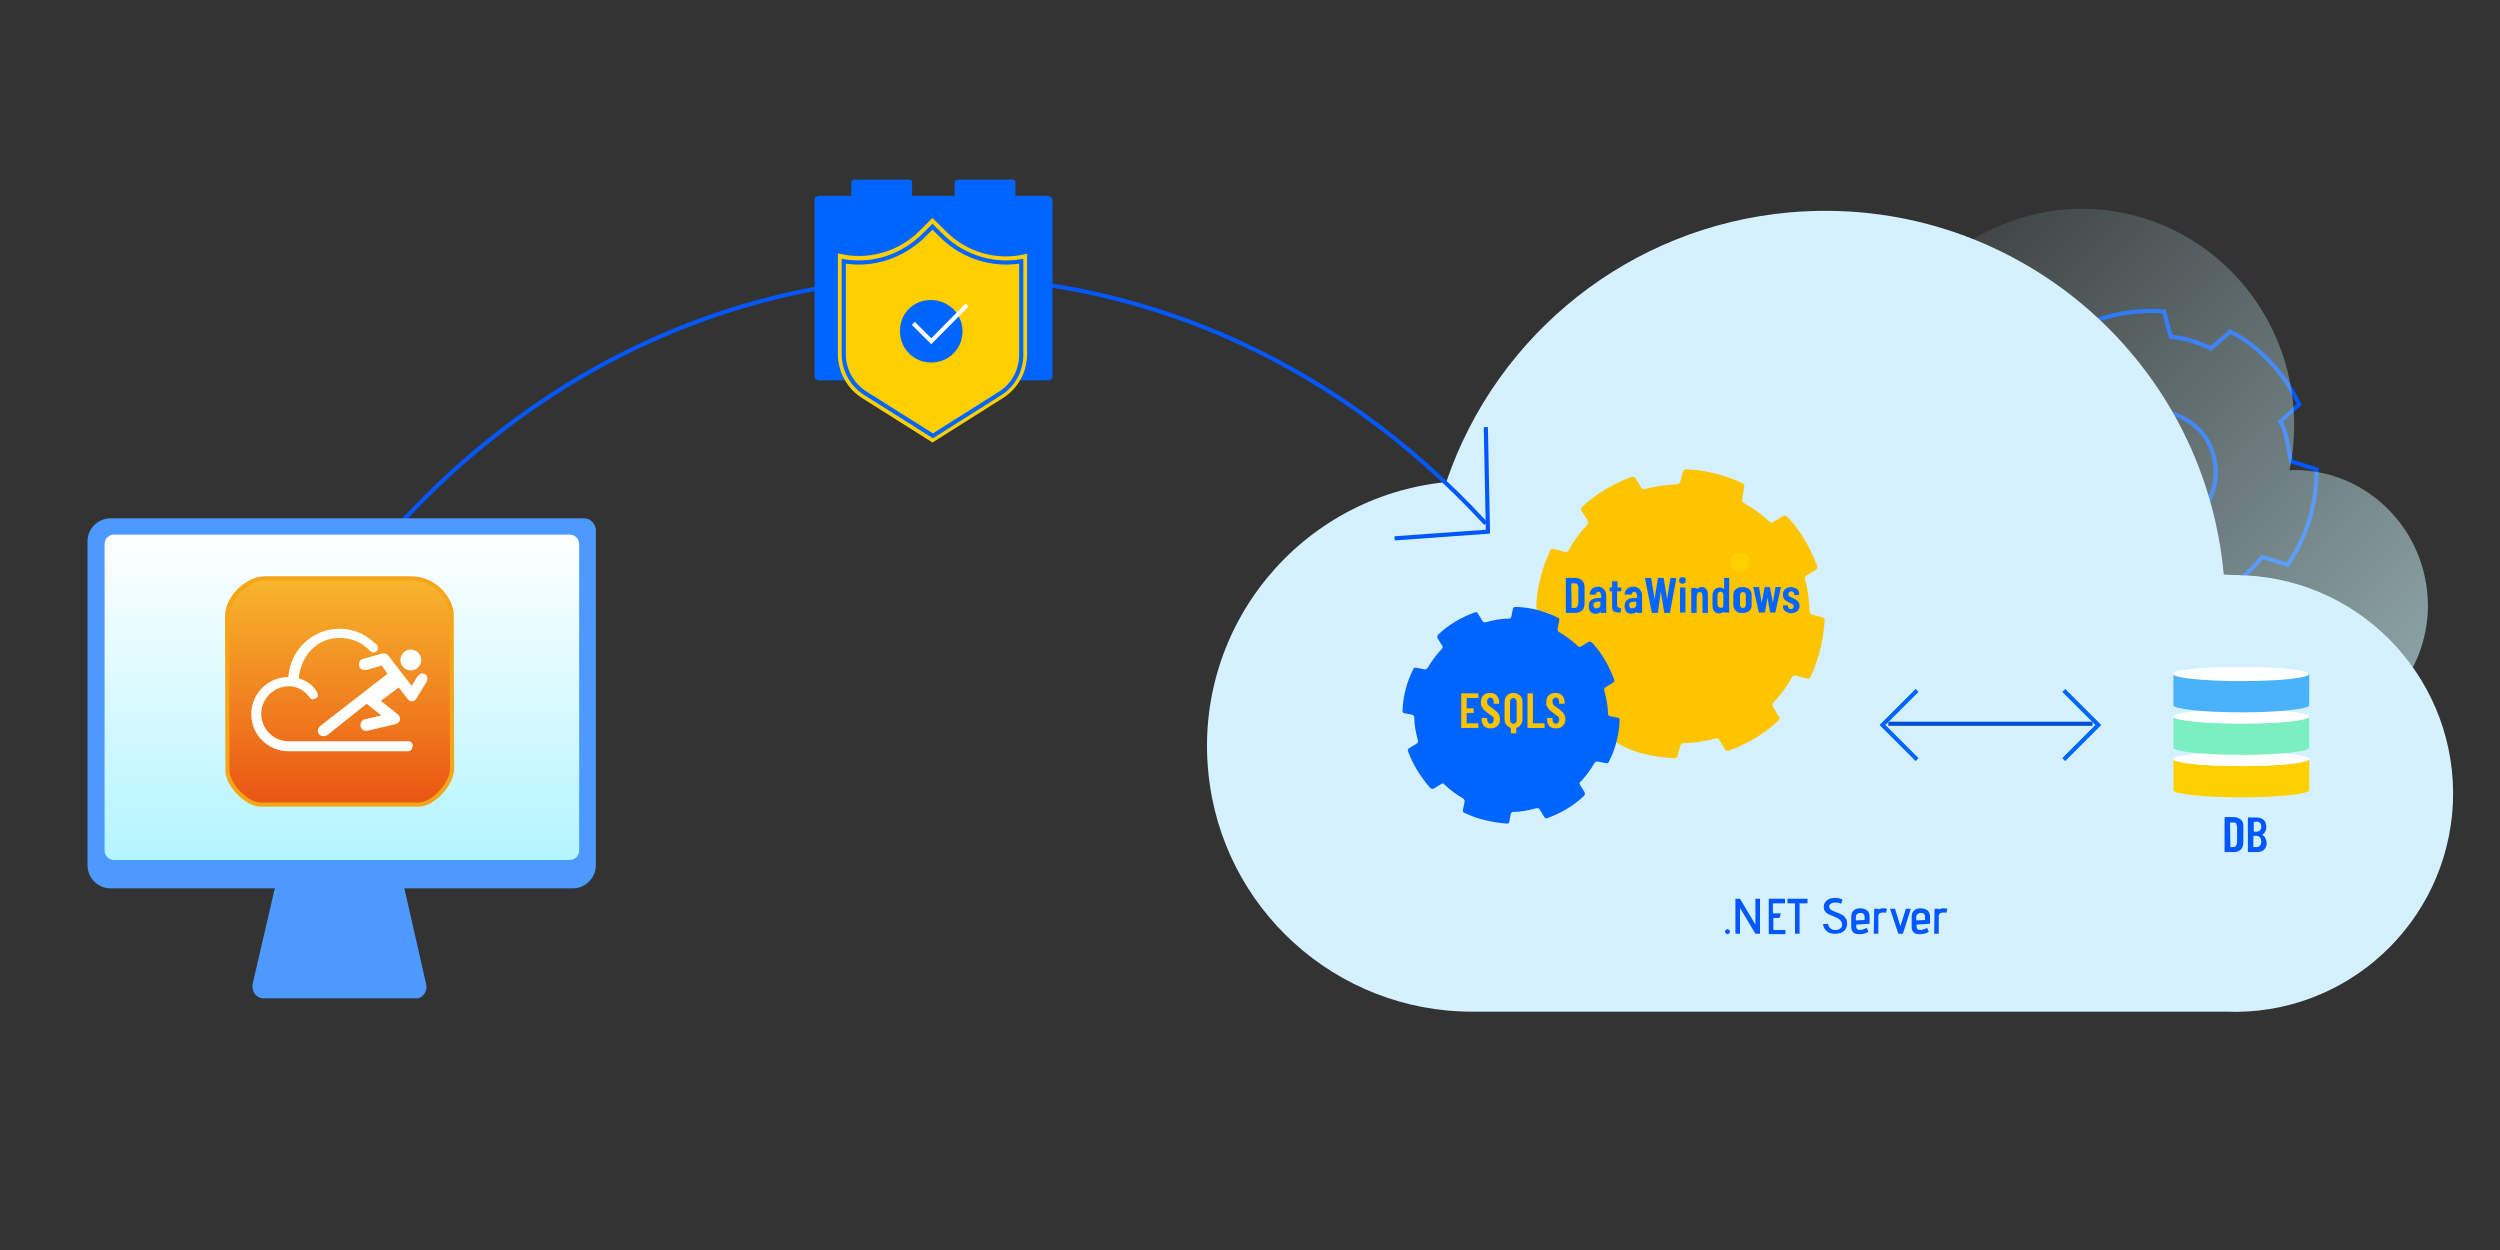 <?xml version="1.0" encoding="utf-8"?>
<!-- Generator: Adobe Illustrator 23.0.0, SVG Export Plug-In . SVG Version: 6.00 Build 0)  -->
<svg version="1.1" id="图层_1" xmlns="http://www.w3.org/2000/svg" xmlns:xlink="http://www.w3.org/1999/xlink" x="0px" y="0px"
	 width="600px" height="300px" viewBox="0 0 600 300" style="enable-background:new 0 0 600 300;" xml:space="preserve">
<rect x="0" y="0" width="600" height="300" fill="#333333" stroke="none"/>
<style type="text/css">
	.st0{fill:none;stroke:#0357FF;stroke-miterlimit:10;stroke-dasharray:4,0;}
	.st1{fill:url(#SVGID_1_);}
	.st2{fill:#D5F1FF;}
	.st3{fill:#FFD000;}
	.st4{fill:none;}
	.st5{fill:#FFFFFF;}
	.st6{fill:#7BEFC2;}
	.st7{fill:#49B2FB;}
	.st8{fill:none;stroke:#0357FF;stroke-miterlimit:10;}
	.st9{fill:#0357FF;}
	.st10{fill:#0065FF;}
	.st11{fill:#FFCF00;}
	.st12{fill:none;stroke:#0065FF;stroke-miterlimit:10;}
	.st13{fill:none;stroke:#FFFFFF;stroke-miterlimit:10;}
	.st14{fill:#4C9AFF;}
	.st15{fill:url(#SVGID_4_);}
	.st16{fill:url(#SVGID_5_);}
	.st17{fill:none;stroke:#F5A517;stroke-miterlimit:10;}
	.st18{fill:#FFC400;}
	.st19{fill:none;stroke:#0051D3;stroke-miterlimit:10;}
</style>
<g id="Path_170851_2_" transform="translate(59.797 293.955)">
	<g id="Group_14204_2_">
		<path id="Path_171090_2_" class="st0" d="M489.1-188.1c-0.3-1.6-0.7-3.2-1.6-4.7l4.5-4.1c-3.5-7.3-9.2-13.7-16.5-17.5l-4.7,4.1
			c-3.2-1.6-6.4-2.6-9.6-2.8l-1.6-6.1c-8-0.7-16.5,1.3-23.5,5.4l1.6,6.1c-2.2,1.6-4.7,3.8-6.7,6.4l-6.1-1.9c-4.8,6.6-7,14.6-7,22.8
			l6.1,1.9c0.3,3.2,0.9,6.7,2.2,9.6l-4.5,4.5c3.5,7.3,9.2,13.7,16.5,17.5l4.5-4.1c3.2,1.6,6.4,2.6,9.6,2.8l1.6,6.1
			c8,0.7,16.5-1.3,23.5-5.4l-1.6-6.1c2.8-1.9,5.4-4.1,7.3-6.7l6.1,1.9c4.7-6.7,7-14.6,7-22.9l-6.1-1.9
			C489.7-184.9,489.4-186.5,489.1-188.1z M460.5-166.2c-8,1.9-16.2-3.2-17.8-11.1c-1.9-8,3.2-16.2,11.1-17.8
			c8-1.6,16.2,3.2,17.8,11.1C473.5-176,468.4-168.1,460.5-166.2z"/>
	</g>
</g>
<g>
	<g id="cloud_2_">
		<g>
			
				<linearGradient id="SVGID_1_" gradientUnits="userSpaceOnUse" x1="542.454" y1="100.135" x2="416.566" y2="226.023" gradientTransform="matrix(1 0 0 -1 0 299)">
				<stop  offset="0" style="stop-color:#C5EDF2;stop-opacity:0.6"/>
				<stop  offset="1" style="stop-color:#C5EDF2;stop-opacity:0"/>
			</linearGradient>
			<path class="st1" d="M550.6,112.8c-0.4,0-0.8,0.1-1.1,0.1c0.7-3.5,1.1-7.2,1.1-10.9c0-28.7-22.8-51.9-51.1-51.9
				c-7.3,0-14.2,1.7-20.6,4.5c-5,2.3-9.6,5.2-13.5,8.9c-5.1-2-10.9-3.2-16.8-3.2c-25,0-45.3,19.7-47.1,44.6
				c-16.2,3.6-28.3,18.4-28.3,35.9c0,19.3,14.3,34.9,32.7,36.6c0,0,0,0.1,0,0.3h3.5h69.7h71.7h2.3c0,0,0-0.1,0.1-0.3
				c16.4-1.3,29.5-15.1,29.5-32.1C582.6,127.2,568.2,112.8,550.6,112.8z"/>
		</g>
	</g>
	<path class="st2" d="M534.1,137.9h-0.4c-4.8-52.8-51.5-91.7-104.4-86.9c-37.8,3.4-70,28.8-82.2,64.7c-35,3.5-60.6,34.6-57.1,69.7
		c3.2,32.6,30.6,57.4,63.3,57.4h180.8c28.9,1.2,53.3-21.2,54.6-50.1c1.2-28.7-20.9-53.1-49.6-54.6c-0.6,0-1.3,0-1.9-0.1
		C536.2,138,535.2,138,534.1,137.9L534.1,137.9z"/>
</g>
<g transform="translate(1103.413 141.065)">
	<path class="st3" d="M-581.8,41v7.6c0,0.9,7.3,1.7,16.3,1.7s16.3-0.8,16.3-1.7v-7.4"/>
	<path class="st4" d="M-581.8,41v7.6c0,0.9,7.3,1.7,16.3,1.7s16.3-0.8,16.3-1.7v-7.4"/>
	<path class="st2" d="M-549.3,41.1c0,1-7.3,1.7-16.3,1.7s-16.3-0.8-16.3-1.7c0-1,7.3-1.7,16.3-1.7S-549.3,40.1-549.3,41.1"/>
	<ellipse class="st5" cx="-565.5" cy="41.1" rx="16.3" ry="1.7"/>
	<path class="st6" d="M-581.8,30.8v7.6c0,0.9,7.3,1.7,16.3,1.7s16.3-0.8,16.3-1.7V31"/>
	<path class="st4" d="M-581.8,30.8v7.6c0,0.9,7.3,1.7,16.3,1.7s16.3-0.8,16.3-1.7V31"/>
	<path class="st2" d="M-549.3,30.9c0,1-7.3,1.7-16.3,1.7s-16.3-0.8-16.3-1.7c0-1,7.3-1.7,16.3-1.7S-549.3,29.9-549.3,30.9"/>
	<ellipse class="st5" cx="-565.5" cy="30.9" rx="16.3" ry="1.7"/>
	<path class="st7" d="M-581.8,20.6v7.6c0,0.9,7.3,1.7,16.3,1.7s16.3-0.8,16.3-1.7v-7.5"/>
	<path class="st4" d="M-581.8,20.6v7.6c0,0.9,7.3,1.7,16.3,1.7s16.3-0.8,16.3-1.7v-7.5"/>
	<path class="st5" d="M-549.3,20.7c0,1-7.3,1.7-16.3,1.7s-16.3-0.8-16.3-1.7c0-1,7.3-1.7,16.3-1.7S-549.3,19.7-549.3,20.7"/>
	<ellipse class="st4" cx="-565.5" cy="20.7" rx="16.3" ry="1.7"/>
</g>
<g>
	<g id="Group" transform="translate(6.393 27.649)">
		<g id="Path">
			<path class="st0" d="M84.7,103.6C156.6,19.5,275.6,17,350.2,98"/>
		</g>
	</g>
	<polyline class="st8" points="356.6,102.5 357.1,127.6 334.7,129.2 	"/>
</g>
<g>
	<path class="st9" d="M414.2,224c-0.1-0.1-0.2-0.2-0.2-0.4c0-0.2,0.1-0.3,0.2-0.4s0.2-0.2,0.4-0.2c0.1,0,0.3,0.1,0.4,0.2
		s0.2,0.2,0.2,0.4c0,0.1-0.1,0.3-0.2,0.4s-0.2,0.2-0.4,0.2C414.4,224.1,414.3,224.1,414.2,224z"/>
	<path class="st9" d="M417.6,217.9v6.2h-1.1v-8.4h1.1l3.7,6.2v-6.2h1.1v8.4h-1.1L417.6,217.9z"/>
	<path class="st9" d="M424.4,215.7h4v1.1h-2.9v2.4h1.9l-0.3,1.1h-1.5v2.9h2.9v1h-4v-8.5H424.4z"/>
	<path class="st9" d="M430.8,216.8H429v-1.1h4.8v1.1h-1.9v7.3h-1.1V216.8z"/>
	<path class="st9" d="M439.3,222.8c0.3,0.3,0.7,0.4,1.2,0.4s0.9-0.1,1.2-0.4c0.3-0.2,0.4-0.5,0.4-0.9s-0.1-0.6-0.3-0.9
		c-0.2-0.2-0.4-0.4-0.7-0.6c-0.3-0.1-0.6-0.3-1.1-0.5s-0.9-0.4-1.2-0.5c-0.3-0.2-0.6-0.4-0.8-0.7s-0.3-0.6-0.3-1.1
		c0-0.4,0.1-0.7,0.3-1c0.2-0.3,0.5-0.6,0.9-0.8c0.4-0.2,0.9-0.3,1.5-0.3c0.4,0,0.7,0,1,0.1c0.3,0.1,0.5,0.1,0.8,0.3l-0.3,1
		c-0.5-0.2-0.9-0.3-1.4-0.3s-0.9,0.1-1.1,0.3c-0.3,0.2-0.4,0.4-0.4,0.7c0,0.2,0.1,0.4,0.2,0.5c0.1,0.2,0.3,0.3,0.5,0.4
		c0.2,0.1,0.5,0.2,0.9,0.4c0.6,0.2,1,0.4,1.4,0.6c0.4,0.2,0.7,0.5,0.9,0.8c0.3,0.3,0.4,0.8,0.4,1.3c0,0.7-0.2,1.3-0.7,1.8
		s-1.2,0.7-2.2,0.7c-0.6,0-1.1-0.1-1.5-0.3c-0.4-0.2-0.7-0.5-1-0.9c-0.2-0.3-0.3-0.7-0.4-1.1l1.2-0.1
		C438.8,222.2,439,222.5,439.3,222.8z"/>
	<path class="st9" d="M447.3,224.1c-0.4,0.1-0.7,0.1-1.1,0.1c-0.6,0-1.1-0.1-1.4-0.4c-0.3-0.3-0.5-0.7-0.5-1.3V220
		c0-0.6,0.2-1.2,0.6-1.5c0.4-0.4,0.9-0.5,1.6-0.5s1.2,0.2,1.6,0.5c0.4,0.3,0.6,0.9,0.6,1.5v1.7l-3.2,0.2v0.5c0,0.3,0.1,0.5,0.2,0.6
		s0.4,0.2,0.7,0.2c0.4,0,1-0.2,1.6-0.5l0.4,0.9C448,223.9,447.7,224,447.3,224.1z M447.2,219.3c-0.2-0.2-0.4-0.2-0.7-0.2
		c-0.3,0-0.6,0.1-0.8,0.3c-0.2,0.2-0.3,0.4-0.3,0.7v0.8l2.1-0.1V220C447.5,219.7,447.4,219.4,447.2,219.3z"/>
	<path class="st9" d="M449.8,218.1h1v0.2c0.3-0.2,0.7-0.3,1.1-0.3c0.3,0,0.6,0,1,0.1l-0.3,1c-0.2-0.1-0.4-0.1-0.7-0.1
		c-0.3,0-0.6,0.1-0.8,0.2c-0.2,0.2-0.3,0.4-0.3,0.7v4.2h-1.1L449.8,218.1L449.8,218.1z"/>
	<path class="st9" d="M453.6,218.1h1.2l1.3,4.2l1.3-4.2h1.2l-1.9,6h-1.1L453.6,218.1z"/>
	<path class="st9" d="M461.8,224.1c-0.4,0.1-0.7,0.1-1.1,0.1c-0.6,0-1.1-0.1-1.4-0.4c-0.3-0.3-0.5-0.7-0.5-1.3V220
		c0-0.6,0.2-1.2,0.6-1.5c0.4-0.4,0.9-0.5,1.6-0.5s1.2,0.2,1.6,0.5c0.4,0.3,0.6,0.9,0.6,1.5v1.7l-3.2,0.2v0.5c0,0.3,0.1,0.5,0.2,0.6
		s0.4,0.2,0.7,0.2c0.4,0,1-0.2,1.6-0.5l0.4,0.9C462.5,223.9,462.2,224,461.8,224.1z M461.7,219.3c-0.2-0.2-0.4-0.2-0.7-0.2
		c-0.3,0-0.6,0.1-0.8,0.3c-0.2,0.2-0.3,0.4-0.3,0.7v0.8l2.1-0.1V220C462,219.7,461.9,219.4,461.7,219.3z"/>
	<path class="st9" d="M464.3,218.1h1v0.2c0.3-0.2,0.7-0.3,1.1-0.3c0.3,0,0.6,0,1,0.1l-0.3,1c-0.2-0.1-0.4-0.1-0.7-0.1
		c-0.3,0-0.6,0.1-0.8,0.2c-0.2,0.2-0.3,0.4-0.3,0.7v4.2h-1.1L464.3,218.1L464.3,218.1z"/>
</g>
<g>
	<g>
		<path class="st10" d="M205.1,43.1h13.1c0.4,0,0.7,0.3,0.7,0.6l0,0v8l0,0h-14.6l0,0v-8C204.4,43.3,204.7,43.1,205.1,43.1z"/>
		<path class="st10" d="M229.9,43.1h13.1c0.4,0,0.7,0.3,0.7,0.6v8l0,0h-14.6l0,0v-8C229.2,43.3,229.5,43.1,229.9,43.1z"/>
		<path class="st10" d="M196.7,47h54.7c0.6,0,1.2,0.4,1.2,0.9v42.5c0,0.5-0.5,0.9-1.2,0.9h-54.7c-0.6,0-1.2-0.4-1.2-0.9V47.9
			C195.5,47.3,196.1,47,196.7,47z"/>
	</g>
	<g>
		<g>
			<g>
				<path id="SVGID_3_" class="st11" d="M226.9,55.4l-3.1-3.1l-3.1,3.1c-5.1,5.1-12.5,7.2-19.6,5.4l0,0V85c0,4.3,2.2,8.3,5.9,10.6
					l16.8,10.6l16.8-10.6c3.7-2.3,5.9-6.3,5.9-10.6V60.9C239.4,62.7,232,60.6,226.9,55.4z"/>
			</g>
		</g>
		<path class="st12" d="M207.7,94.4c-3.2-2-5.2-5.6-5.2-9.4V62.7c1.2,0.2,2.4,0.3,3.6,0.3c5.9,0,11.4-2.4,15.6-6.5l2.1-2.1l2.1,2.1
			c4.1,4.1,9.7,6.5,15.6,6.5c1.2,0,2.4-0.1,3.6-0.3v22.4c0,3.8-1.9,7.4-5.2,9.4l-16,10.1L207.7,94.4z"/>
		<path class="st10" d="M223.4,72L223.4,72c4.2,0,7.6,3.3,7.6,7.5l0,0c0,4.2-3.3,7.5-7.5,7.5l0,0c-4.2,0-7.5-3.3-7.5-7.5l0,0
			C215.9,75.3,219.2,72,223.4,72z"/>
		<polyline class="st13" points="232.1,73.2 223.5,81.9 219.2,77.6 		"/>
	</g>
</g>
<g>
	<path class="st14" d="M140.2,124.4H26.5c-3,0-5.5,2.5-5.5,5.5v77.8c0,3,2.5,5.5,5.5,5.5h111c3,0,5.5-2.5,5.5-5.5V127
		C142.8,125.6,141.7,124.4,140.2,124.4z"/>
	
		<linearGradient id="SVGID_4_" gradientUnits="userSpaceOnUse" x1="82.033" y1="170.649" x2="82.033" y2="92.591" gradientTransform="matrix(1 0 0 -1 0 299)">
		<stop  offset="0" style="stop-color:#FFFFFF"/>
		<stop  offset="1" style="stop-color:#B3F5FF"/>
	</linearGradient>
	<path class="st15" d="M136.7,206.4H27.4c-1.3,0-2.3-1-2.3-2.3v-73.5c0-1.3,1-2.3,2.3-2.3h109.3c1.3,0,2.3,1,2.3,2.3v73.5
		C139,205.4,138,206.4,136.7,206.4z"/>
	<path class="st14" d="M97,213l5.3,23.3c0.3,1.4-0.6,3-2,3.3c-0.2,0-0.5,0-0.6,0H63.3c-1.6,0-2.7-1.3-2.7-2.7c0-0.2,0-0.5,0-0.6
		L66,213"/>
</g>
<g>
	<g>
		<g>
			<g>
				
					<linearGradient id="SVGID_5_" gradientUnits="userSpaceOnUse" x1="202.467" y1="231.775" x2="202.467" y2="177.475" gradientTransform="matrix(1 0 0 1 -120.96 -38.66)">
					<stop  offset="0" style="stop-color:#EA5514"/>
					<stop  offset="1" style="stop-color:#F8B62D"/>
				</linearGradient>
				<path id="SVGID_2_" class="st16" d="M108.5,184.5c0,3.5-4.4,8.6-8.1,8.6H62.6c-3.4,0-7.7-4.5-8-7.8l-0.1-37.4
					c0-4.7,5.1-9.1,9-9.1h35c6.8,0,9.9,6,9.9,8.6L108.5,184.5L108.5,184.5z"/>
			</g>
			<g>
				<path class="st17" d="M108.5,184.5c0,3.5-4.4,8.6-8.1,8.6H62.6c-3.4,0-7.7-4.5-8-7.8l-0.1-37.4c0-4.7,5.1-9.1,9-9.1h35
					c6.8,0,9.9,6,9.9,8.6L108.5,184.5L108.5,184.5z"/>
			</g>
		</g>
	</g>
	<g>
		<g>
			<g>
				<circle class="st5" cx="98.6" cy="158.4" r="2.5"/>
				<path class="st5" d="M100.2,162.3l-1.4,2.3l-5.4-7c-0.7-0.8-0.9-0.9-1.9-0.7l-4.6,1.3c-0.8,0.3-0.9,1.4-0.6,1.9
					c0.3,0.4,0.6,0.9,2,0.6l3.3-1l1.4,2l-16.1,12.5c-0.7,0.6-0.8,1.5-0.3,2c0.4,0.6,1.3,0.6,2,0.2l9.4-7.5l3.5,2.8l-4.2,1
					c-0.6,0.3-0.8,0.9-0.8,1.5c0.1,0.8,0.8,1.3,1.7,1.2l6.7-1.6c0.6-0.1,1.4-0.8,1-1.8c0,0-0.1-0.3-0.5-0.6l-4-3.2l4.3-3.2l2.1,2.7
					c-0.1-0.1,0.4,0.6,0.9,0.6c0.8,0.1,1.2-0.6,1.2-0.6l2.5-4.1c0.5-1.1-0.2-1.7-0.4-1.8C101.5,161.5,100.9,161.5,100.2,162.3z"/>
			</g>
		</g>
		<path class="st5" d="M98.1,177.9H69.3c-3.7,0-6.6-3-6.6-6.6s3-6.6,6.6-6.6c0,0,2.9-0.3,5.1,2.8c0.6,0.8,2.2-0.1,1.9-0.8
			c-1-3-4.6-3.9-4.6-3.9c0.5-5.4,4.3-9.7,9.8-9.7c2.6,0,5,0.9,6.8,2.6c0.2,0.2,0.1,0.2,0.4,0.4c0.3,0.3,0.6,0.5,0.9,0.5
			c0.6,0,1.1-0.5,1.1-1.1c0-0.4-0.2-0.7-0.4-0.9c-0.2-0.2-0.1-0.1-0.4-0.3c-2.2-2.1-5.1-3.4-8.4-3.4c-6.6,0-11.9,5.2-12.3,11.6
			c-4.9,0-8.9,4-8.9,8.9s4,8.9,8.9,8.9h28.7c0.6,0,1.1-0.5,1.1-1.1C99.3,178.5,98.7,178,98.1,177.9L98.1,177.9L98.1,177.9z"/>
	</g>
</g>
<g>
	<path class="st9" d="M533.9,204.4c0,0,0-0.1,0-0.1v-8.1c0,0,0-0.1,0-0.1c0,0,0.1,0,0.1,0h2.1c0.7,0,1.2,0.2,1.7,0.6s0.6,1,0.6,1.7
		v3.8c0,0.7-0.2,1.3-0.6,1.7s-1,0.6-1.7,0.6H534C534,204.5,533.9,204.5,533.9,204.4z M535.3,203.3l0.7,0c0.3,0,0.5-0.1,0.6-0.3
		s0.3-0.5,0.3-0.8v-3.6c0-0.4-0.1-0.6-0.2-0.9s-0.4-0.3-0.7-0.3h-0.7c0,0-0.1,0-0.1,0.1L535.3,203.3
		C535.2,203.3,535.3,203.3,535.3,203.3z"/>
	<path class="st9" d="M543.4,203.9c-0.4,0.4-1,0.6-1.7,0.6h-2.1c0,0-0.1,0-0.1,0c0,0,0-0.1,0-0.1v-8.1c0,0,0-0.1,0-0.1
		c0,0,0.1,0,0.1,0h1.9c0.8,0,1.4,0.2,1.8,0.6c0.4,0.4,0.6,0.9,0.6,1.7c0,0.8-0.3,1.4-0.9,1.8c0,0,0,0,0,0.1c0.3,0.2,0.6,0.5,0.7,0.8
		s0.3,0.7,0.3,1.2C544,202.9,543.8,203.5,543.4,203.9z M540.9,197.3v2.2c0,0,0,0.1,0.1,0.1h0.6c0.3,0,0.6-0.1,0.8-0.3
		c0.2-0.2,0.3-0.5,0.3-0.9c0-0.4-0.1-0.7-0.3-0.9c-0.2-0.2-0.4-0.3-0.8-0.3L540.9,197.3C540.9,197.3,540.9,197.3,540.9,197.3z
		 M542.4,202.9c0.2-0.2,0.3-0.5,0.3-0.9c0-0.4-0.1-0.7-0.3-1c-0.2-0.2-0.4-0.4-0.8-0.4h-0.7c0,0-0.1,0-0.1,0.1v2.5
		c0,0,0,0.1,0.1,0.1h0.7C541.9,203.3,542.2,203.2,542.4,202.9z"/>
</g>
<g transform="translate(1270.311 291.658)">
	<path class="st18" d="M-875.6-110.7c-2.3-0.5-4.5-1.4-6.5-2.6c-0.3-0.1-0.5-0.5-0.4-0.9l0.7-2.6c0.1-0.3,0-0.7-0.3-0.9
		c-2.2-1.2-4.3-2.7-6.2-4.5c-0.3-0.3-0.7-0.3-1-0.1l-2.3,1.4c-0.3,0.3-0.8,0.1-1-0.1c-3.2-3.4-5.6-7.5-7.2-11.9
		c-0.1-0.3,0-0.7,0.3-0.9l2.3-1.4c0.3-0.3,0.4-0.5,0.3-0.9c-0.7-2.6-1-5.1-1.1-7.6c0-0.4-0.3-0.7-0.5-0.8l-2.6-0.7
		c-0.3-0.1-0.5-0.4-0.5-0.8c0.1-4.6,1.4-9.3,3.3-13.5l0,0c0.1-0.3,0.5-0.5,0.9-0.4l2.6,0.7c0.3,0.1,0.7,0,0.9-0.3
		c1.2-2.2,2.7-4.3,4.5-6.2c0.3-0.3,0.3-0.7,0.1-1l-1.4-2.3c-0.3-0.3-0.1-0.8,0.1-1c3.4-3.2,7.5-5.6,11.9-7.2c0.3-0.1,0.7,0,0.9,0.3
		l1.4,2.3c0.3,0.3,0.5,0.4,0.9,0.3c2.6-0.7,5.1-1,7.6-1.1c0.4,0,0.7-0.3,0.8-0.5l0.7-2.6c0-0.3,0.4-0.5,0.8-0.5
		c4.6,0.1,9.3,1.4,13.5,3.3c0.3,0.1,0.5,0.5,0.4,0.9l-0.5,2.9c-0.1,0.3,0,0.7,0.3,0.9c2.2,1.2,4.3,2.7,6.2,4.5
		c0.3,0.3,0.7,0.3,1,0.1l2.3-1.4c0.3-0.3,0.8-0.1,1,0.1c3.2,3.4,5.6,7.5,7.2,11.9c0.1,0.3,0,0.7-0.3,0.9l-2.3,1.4
		c-0.3,0.3-0.4,0.5-0.3,0.9c0.7,2.6,1,5.1,1.1,7.6c0,0.4,0.3,0.7,0.5,0.8l2.6,0.7c0.3,0.1,0.5,0.4,0.5,0.8
		c-0.3,4.6-1.4,9.3-3.4,13.5c-0.1,0.3-0.5,0.5-0.9,0.4l-2.6-0.7c-0.3-0.1-0.7,0-0.9,0.3c-1.2,2.2-2.7,4.3-4.5,6.2
		c-0.3,0.3-0.3,0.7-0.1,1l1.4,2.3c0.3,0.3,0.1,0.8-0.1,1c-3.4,3.2-7.5,5.6-11.9,7.2c-0.3,0.1-0.7,0-0.9-0.3l-1.4-2.3
		c-0.3-0.3-0.5-0.4-0.9-0.3c-2.6,0.7-5.1,1-7.6,1.1c-0.4,0-0.7,0.3-0.8,0.5l-0.7,2.6c-0.1,0.3-0.4,0.5-0.8,0.5
		C-871-109.8-873.3-110.1-875.6-110.7L-875.6-110.7z"/>
	<path class="st10" d="M-913.8-94.8c-1.8-0.4-3.4-1-5.1-1.8c-0.3-0.1-0.4-0.4-0.3-0.7l0.4-2c0-0.3-0.1-0.5-0.3-0.7
		c-1.6-0.9-3.2-2.1-4.6-3.4c-0.1-0.3-0.4-0.3-0.7-0.1l-1.8,1.1c-0.3,0.1-0.5,0.1-0.8-0.1c-2.3-2.6-4.2-5.6-5.4-8.9
		c-0.1-0.3,0-0.5,0.3-0.7l1.8-1.1c0.3-0.1,0.3-0.4,0.3-0.7c-0.5-1.9-0.9-3.7-0.9-5.7c0-0.3-0.3-0.4-0.4-0.5l-2-0.4
		c-0.3,0-0.4-0.3-0.4-0.5c0.1-3.5,1-7,2.6-10.1l0,0c0.1-0.3,0.4-0.4,0.7-0.3l2,0.4c0.3,0,0.5-0.1,0.7-0.3c0.9-1.6,2.1-3.2,3.4-4.6
		c0.3-0.3,0.3-0.5,0.1-0.8l-1.1-1.8c-0.1-0.3-0.1-0.5,0.1-0.8c2.6-2.5,5.6-4.2,8.9-5.4c0.3-0.1,0.5,0,0.7,0.3l1.1,1.8
		c0.1,0.3,0.4,0.3,0.7,0.3c1.9-0.5,3.7-0.9,5.7-0.9c0.3,0,0.4-0.3,0.5-0.4l0.4-2c0.1-0.3,0.3-0.4,0.7-0.4c3.5,0.1,7,1,10.1,2.6
		c0.3,0.1,0.4,0.4,0.3,0.7l-0.4,2c0,0.3,0.1,0.5,0.3,0.7c1.6,0.9,3.2,2.1,4.6,3.4c0.1,0.3,0.4,0.3,0.7,0.1l1.8-1.1
		c0.3-0.1,0.5-0.1,0.8,0.1c2.5,2.6,4.2,5.7,5.4,9c0.1,0.3,0,0.5-0.3,0.7l-1.8,1.1c-0.3,0.1-0.3,0.4-0.3,0.7c0.5,1.9,0.9,3.7,0.9,5.7
		c0,0.3,0.3,0.4,0.4,0.5l2,0.4c0.3,0,0.4,0.3,0.4,0.5c-0.1,3.5-1,7-2.6,10.1c-0.1,0.3-0.4,0.4-0.7,0.3l-2-0.4
		c-0.3,0-0.5,0.1-0.7,0.3c-0.9,1.6-2.1,3.2-3.4,4.6c-0.3,0.1-0.3,0.4-0.1,0.7l1.1,1.8c0.1,0.3,0.1,0.5-0.1,0.8
		c-2.6,2.5-5.6,4.2-8.9,5.4c-0.3,0.1-0.5,0-0.7-0.3l-1.1-1.8c-0.1-0.3-0.4-0.3-0.7-0.3c-1.9,0.5-3.7,0.9-5.7,0.9
		c-0.3,0-0.4,0.3-0.5,0.4l-0.4,2c0,0.3-0.3,0.4-0.5,0.4C-910.3-94.1-912.1-94.4-913.8-94.8L-913.8-94.8z"/>
	<circle class="st11" cx="-852.7" cy="-156.8" r="2.3"/>
</g>
<g>
	<path class="st18" d="M354.8,167.5c0,0-0.1,0-0.1,0h-2.6c0,0-0.1,0-0.1,0.1v2.3c0,0,0,0.1,0.1,0.1h1.5c0,0,0.1,0,0.1,0
		c0,0,0,0.1,0,0.1v0.9c0,0,0,0.1,0,0.1c0,0-0.1,0-0.1,0h-1.5c0,0-0.1,0-0.1,0.1v2.3c0,0,0,0.1,0.1,0.1h2.6c0,0,0.1,0,0.1,0
		c0,0,0,0.1,0,0.1v0.9c0,0,0,0.1,0,0.1c0,0-0.1,0-0.1,0h-3.9c0,0-0.1,0-0.1,0c0,0,0-0.1,0-0.1v-8.1c0,0,0-0.1,0-0.1c0,0,0.1,0,0.1,0
		h3.9c0,0,0.1,0,0.1,0c0,0,0,0.1,0,0.1v0.9C354.8,167.5,354.8,167.5,354.8,167.5z"/>
	<path class="st18" d="M356.2,174.3c-0.4-0.4-0.6-0.9-0.6-1.6v-0.3c0,0,0-0.1,0-0.1c0,0,0.1,0,0.1,0h1.1c0,0,0.1,0,0.1,0
		c0,0,0,0.1,0,0.1v0.2c0,0.3,0.1,0.6,0.2,0.8c0.2,0.2,0.4,0.3,0.6,0.3s0.5-0.1,0.6-0.3s0.2-0.4,0.2-0.7c0-0.2,0-0.4-0.1-0.5
		c-0.1-0.2-0.2-0.3-0.4-0.4c-0.2-0.1-0.4-0.3-0.8-0.6c-0.4-0.3-0.7-0.5-1-0.8s-0.4-0.5-0.6-0.8c-0.2-0.3-0.2-0.7-0.2-1.1
		c0-0.7,0.2-1.2,0.6-1.6c0.4-0.4,0.9-0.6,1.6-0.6c0.7,0,1.2,0.2,1.6,0.6c0.4,0.4,0.6,1,0.6,1.6v0.3c0,0,0,0.1,0,0.1c0,0-0.1,0-0.1,0
		h-1.1c0,0-0.1,0-0.1,0c0,0,0-0.1,0-0.1v-0.3c0-0.3-0.1-0.6-0.2-0.8c-0.2-0.2-0.4-0.3-0.6-0.3c-0.2,0-0.4,0.1-0.6,0.3
		c-0.2,0.2-0.2,0.4-0.2,0.7c0,0.3,0.1,0.5,0.2,0.7s0.5,0.5,1,0.8c0.5,0.4,0.9,0.7,1.1,0.9c0.2,0.2,0.4,0.5,0.6,0.8
		c0.1,0.3,0.2,0.6,0.2,1c0,0.7-0.2,1.2-0.6,1.6c-0.4,0.4-0.9,0.6-1.6,0.6S356.7,174.7,356.2,174.3z"/>
	<path class="st18" d="M364.8,166.9c0.4,0.4,0.6,1,0.6,1.7v3.9c0,0.6-0.1,1-0.4,1.4c-0.3,0.4-0.6,0.7-1.1,0.8c0,0,0,0,0,0.1v1.1
		c0,0,0,0.1,0,0.1c0,0-0.1,0-0.1,0h-1.1c0,0-0.1,0-0.1,0c0,0,0-0.1,0-0.1v-1.1c0,0,0-0.1,0-0.1c-0.5-0.2-0.8-0.4-1.1-0.8
		c-0.3-0.4-0.4-0.9-0.4-1.4v-3.9c0-0.7,0.2-1.3,0.6-1.7c0.4-0.4,0.9-0.6,1.6-0.6C363.8,166.3,364.4,166.5,364.8,166.9z M364,168.5
		c0-0.3-0.1-0.5-0.2-0.7c-0.2-0.2-0.4-0.3-0.6-0.3s-0.4,0.1-0.6,0.3c-0.2,0.2-0.2,0.4-0.2,0.7v4.2c0,0.3,0.1,0.5,0.2,0.7
		c0.2,0.2,0.4,0.3,0.6,0.3s0.5-0.1,0.6-0.3c0.2-0.2,0.2-0.4,0.2-0.7V168.5z"/>
	<path class="st18" d="M366.6,174.7c0,0,0-0.1,0-0.1v-8.1c0,0,0-0.1,0-0.1c0,0,0.1,0,0.1,0h1.1c0,0,0.1,0,0.1,0c0,0,0,0.1,0,0.1v7
		c0,0,0,0.1,0.1,0.1h2.6c0,0,0.1,0,0.1,0c0,0,0,0.1,0,0.1v0.9c0,0,0,0.1,0,0.1c0,0-0.1,0-0.1,0h-3.9
		C366.6,174.8,366.6,174.8,366.6,174.7z"/>
	<path class="st18" d="M371.9,174.3c-0.4-0.4-0.6-0.9-0.6-1.6v-0.3c0,0,0-0.1,0-0.1c0,0,0.1,0,0.1,0h1.1c0,0,0.1,0,0.1,0
		c0,0,0,0.1,0,0.1v0.2c0,0.3,0.1,0.6,0.2,0.8c0.2,0.2,0.4,0.3,0.6,0.3s0.5-0.1,0.6-0.3s0.2-0.4,0.2-0.7c0-0.2,0-0.4-0.1-0.5
		c-0.1-0.2-0.2-0.3-0.4-0.4c-0.2-0.1-0.4-0.3-0.8-0.6c-0.4-0.3-0.7-0.5-1-0.8s-0.4-0.5-0.6-0.8c-0.2-0.3-0.2-0.7-0.2-1.1
		c0-0.7,0.2-1.2,0.6-1.6c0.4-0.4,0.9-0.6,1.6-0.6c0.7,0,1.2,0.2,1.6,0.6c0.4,0.4,0.6,1,0.6,1.6v0.3c0,0,0,0.1,0,0.1c0,0-0.1,0-0.1,0
		h-1.1c0,0-0.1,0-0.1,0c0,0,0-0.1,0-0.1v-0.3c0-0.3-0.1-0.6-0.2-0.8c-0.2-0.2-0.4-0.3-0.6-0.3c-0.2,0-0.4,0.1-0.6,0.3
		c-0.2,0.2-0.2,0.4-0.2,0.7c0,0.3,0.1,0.5,0.2,0.7s0.5,0.5,1,0.8c0.5,0.4,0.9,0.7,1.1,0.9c0.2,0.2,0.4,0.5,0.6,0.8
		c0.1,0.3,0.2,0.6,0.2,1c0,0.7-0.2,1.2-0.6,1.6c-0.4,0.4-0.9,0.6-1.6,0.6S372.3,174.7,371.9,174.3z"/>
</g>
<g>
	<path class="st10" d="M375.8,147c0,0,0-0.1,0-0.1v-8.1c0,0,0-0.1,0-0.1c0,0,0.1,0,0.1,0h2.1c0.7,0,1.2,0.2,1.7,0.6
		c0.4,0.4,0.6,1,0.6,1.7v3.8c0,0.7-0.2,1.3-0.6,1.7s-1,0.6-1.7,0.6h-2.1C375.8,147.1,375.8,147.1,375.8,147z M377.2,145.9l0.7,0
		c0.3,0,0.5-0.1,0.6-0.3s0.3-0.5,0.3-0.8v-3.6c0-0.4-0.1-0.6-0.2-0.9s-0.4-0.3-0.7-0.3h-0.7c0,0-0.1,0-0.1,0.1L377.2,145.9
		C377.1,145.9,377.1,145.9,377.2,145.9z"/>
	<path class="st10" d="M384.9,141.4c0.4,0.4,0.6,0.9,0.6,1.5v4.1c0,0,0,0.1,0,0.1c0,0-0.1,0-0.1,0h-1.1c0,0-0.1,0-0.1,0s0-0.1,0-0.1
		v-0.2c0,0,0,0,0,0c0,0,0,0,0,0c-0.3,0.3-0.7,0.5-1.2,0.5c-0.5,0-0.9-0.1-1.2-0.4s-0.5-0.7-0.5-1.4c0-0.7,0.2-1.2,0.6-1.5
		c0.4-0.3,1-0.5,1.7-0.5h0.6c0,0,0.1,0,0.1-0.1V143c0-0.3-0.1-0.5-0.2-0.7c-0.1-0.2-0.3-0.3-0.5-0.3c-0.2,0-0.3,0.1-0.4,0.2
		c-0.1,0.1-0.2,0.3-0.2,0.4c0,0.1-0.1,0.1-0.2,0.1h-1.2c-0.1,0-0.1,0-0.1-0.1c0-0.5,0.3-1,0.6-1.3c0.4-0.3,0.9-0.5,1.5-0.5
		C384,140.8,384.5,141,384.9,141.4z M383.8,145.8c0.2-0.2,0.3-0.4,0.3-0.6v-0.7c0,0,0-0.1-0.1-0.1h-0.6c-0.3,0-0.5,0.1-0.7,0.2
		c-0.2,0.1-0.3,0.4-0.3,0.6c0,0.2,0.1,0.4,0.2,0.6s0.3,0.2,0.5,0.2C383.4,146,383.7,145.9,383.8,145.8z"/>
	<path class="st10" d="M389,141.9c0,0-0.1,0-0.1,0h-0.7c0,0-0.1,0-0.1,0.1v3.1c0,0.3,0.1,0.5,0.2,0.6c0.1,0.1,0.3,0.2,0.5,0.2h0.1
		c0,0,0.1,0,0.1,0c0,0,0,0.1,0,0.1v0.9c0,0,0,0.1,0,0.1c0,0-0.1,0-0.1,0h-0.4c-0.5,0-1-0.1-1.2-0.3c-0.3-0.2-0.4-0.6-0.4-1.1V142
		c0,0,0-0.1-0.1-0.1h-0.4c0,0-0.1,0-0.1,0c0,0,0-0.1,0-0.1v-0.7c0,0,0-0.1,0-0.1s0.1,0,0.1,0h0.4c0,0,0.1,0,0.1-0.1v-1.3
		c0,0,0-0.1,0-0.1c0,0,0.1,0,0.1,0h1.1c0,0,0.1,0,0.1,0c0,0,0,0.1,0,0.1v1.3c0,0,0,0.1,0.1,0.1h0.7c0,0,0.1,0,0.1,0c0,0,0,0.1,0,0.1
		v0.7C389.1,141.8,389.1,141.9,389,141.9z"/>
	<path class="st10" d="M393.5,141.4c0.4,0.4,0.6,0.9,0.6,1.5v4.1c0,0,0,0.1,0,0.1c0,0-0.1,0-0.1,0h-1.1c0,0-0.1,0-0.1,0s0-0.1,0-0.1
		v-0.2c0,0,0,0,0,0c0,0,0,0,0,0c-0.3,0.3-0.7,0.5-1.2,0.5c-0.5,0-0.9-0.1-1.2-0.4s-0.5-0.7-0.5-1.4c0-0.7,0.2-1.2,0.6-1.5
		c0.4-0.3,1-0.5,1.7-0.5h0.6c0,0,0.1,0,0.1-0.1V143c0-0.3-0.1-0.5-0.2-0.7c-0.1-0.2-0.3-0.3-0.5-0.3c-0.2,0-0.3,0.1-0.4,0.2
		c-0.1,0.1-0.2,0.3-0.2,0.4c0,0.1-0.1,0.1-0.2,0.1H390c-0.1,0-0.1,0-0.1-0.1c0-0.5,0.3-1,0.6-1.3c0.4-0.3,0.9-0.5,1.5-0.5
		C392.6,140.8,393.1,141,393.5,141.4z M392.4,145.8c0.2-0.2,0.3-0.4,0.3-0.6v-0.7c0,0,0-0.1-0.1-0.1H392c-0.3,0-0.5,0.1-0.7,0.2
		c-0.2,0.1-0.3,0.4-0.3,0.6c0,0.2,0.1,0.4,0.2,0.6s0.3,0.2,0.5,0.2C392,146,392.2,145.9,392.4,145.8z"/>
	<path class="st10" d="M396.4,146.9l-1.6-8.1l0,0c0-0.1,0-0.1,0.1-0.1h1.2c0.1,0,0.1,0,0.2,0.1l0.8,5c0,0,0,0,0,0c0,0,0,0,0,0l0.8-5
		c0-0.1,0.1-0.1,0.2-0.1h1c0.1,0,0.1,0,0.2,0.1l0.8,5c0,0,0,0,0,0c0,0,0,0,0,0l0.8-5c0-0.1,0.1-0.1,0.2-0.1h1.1
		c0.1,0,0.1,0.1,0.1,0.2l-1.5,8.1c0,0.1-0.1,0.1-0.2,0.1h-1c-0.1,0-0.1,0-0.2-0.1l-0.8-5.1c0,0,0,0,0,0c0,0,0,0,0,0l-0.7,5.1
		c0,0.1-0.1,0.1-0.2,0.1h-1C396.5,147.1,396.4,147,396.4,146.9z"/>
	<path class="st10" d="M403.2,139.9c-0.2-0.2-0.2-0.4-0.2-0.6s0.1-0.5,0.2-0.6s0.4-0.2,0.6-0.2s0.5,0.1,0.6,0.2
		c0.2,0.2,0.2,0.4,0.2,0.6s-0.1,0.5-0.2,0.6s-0.4,0.2-0.6,0.2C403.6,140.1,403.4,140,403.2,139.9z M403.2,147c0,0,0-0.1,0-0.1v-5.8
		c0,0,0-0.1,0-0.1c0,0,0.1,0,0.1,0h1.1c0,0,0.1,0,0.1,0c0,0,0,0.1,0,0.1v5.8c0,0,0,0.1,0,0.1c0,0-0.1,0-0.1,0h-1.1
		C403.2,147.1,403.2,147.1,403.2,147z"/>
	<path class="st10" d="M409.5,141.4c0.3,0.3,0.4,0.8,0.4,1.5v4.1c0,0,0,0.1,0,0.1c0,0-0.1,0-0.1,0h-1.1c0,0-0.1,0-0.1,0s0-0.1,0-0.1
		v-4c0-0.3-0.1-0.5-0.2-0.7c-0.1-0.2-0.3-0.2-0.5-0.2c-0.2,0-0.4,0.1-0.5,0.3s-0.2,0.4-0.2,0.7v3.9c0,0,0,0.1,0,0.1c0,0-0.1,0-0.1,0
		h-1.1c0,0-0.1,0-0.1,0s0-0.1,0-0.1v-5.8c0,0,0-0.1,0-0.1s0.1,0,0.1,0h1.1c0,0,0.1,0,0.1,0c0,0,0,0.1,0,0.1v0.2c0,0,0,0,0,0
		c0,0,0,0,0.1,0c0.3-0.3,0.7-0.5,1.1-0.5C408.8,140.8,409.2,141,409.5,141.4z"/>
	<path class="st10" d="M413.7,138.7c0,0,0.1,0,0.1,0h1.1c0,0,0.1,0,0.1,0c0,0,0,0.1,0,0.1v8.1c0,0,0,0.1,0,0.1c0,0-0.1,0-0.1,0h-1.1
		c0,0-0.1,0-0.1,0s0-0.1,0-0.1v-0.1c0,0,0,0,0,0c0,0,0,0,0,0c-0.3,0.3-0.6,0.4-1.1,0.4c-0.5,0-1-0.2-1.2-0.5
		c-0.3-0.4-0.4-0.8-0.4-1.4v-2.4c0-0.6,0.2-1.1,0.5-1.4s0.7-0.5,1.2-0.5c0.2,0,0.4,0,0.6,0.1s0.4,0.2,0.5,0.3c0,0,0,0,0,0
		c0,0,0,0,0,0v-2.4C413.7,138.8,413.7,138.7,413.7,138.7z M413.4,145.8c0.1-0.1,0.2-0.3,0.2-0.5v-2.6c0-0.2-0.1-0.4-0.2-0.5
		s-0.3-0.2-0.5-0.2c-0.2,0-0.4,0.1-0.5,0.2s-0.2,0.4-0.2,0.6v2.2c0,0.3,0.1,0.5,0.2,0.6s0.3,0.2,0.5,0.2
		C413.1,146,413.3,145.9,413.4,145.8z"/>
	<path class="st10" d="M416.6,146.6c-0.4-0.4-0.6-0.8-0.6-1.4v-2.4c0-0.6,0.2-1.1,0.6-1.4c0.4-0.4,0.9-0.5,1.6-0.5
		c0.7,0,1.2,0.2,1.6,0.5c0.4,0.4,0.6,0.8,0.6,1.4v2.4c0,0.6-0.2,1.1-0.6,1.4c-0.4,0.4-0.9,0.5-1.6,0.5
		C417.5,147.2,417,147,416.6,146.6z M418.8,145.7c0.1-0.2,0.2-0.4,0.2-0.6v-2.2c0-0.2-0.1-0.5-0.2-0.6c-0.1-0.2-0.3-0.2-0.5-0.2
		s-0.4,0.1-0.5,0.2s-0.2,0.4-0.2,0.6v2.2c0,0.3,0.1,0.5,0.2,0.6c0.1,0.2,0.3,0.2,0.5,0.2S418.6,145.9,418.8,145.7z"/>
	<path class="st10" d="M422.1,146.9l-1.3-5.9v0c0-0.1,0-0.1,0.1-0.1h1.1c0.1,0,0.1,0,0.2,0.1l0.6,3.7c0,0,0,0,0,0c0,0,0,0,0,0
		l0.7-3.7c0-0.1,0.1-0.1,0.2-0.1h0.9c0.1,0,0.1,0,0.2,0.1l0.7,3.7c0,0,0,0,0,0c0,0,0,0,0,0l0.6-3.7c0-0.1,0.1-0.1,0.2-0.1l1,0
		c0.1,0,0.1,0.1,0.1,0.2l-1.3,5.8c0,0.1-0.1,0.1-0.2,0.1H425c-0.1,0-0.1,0-0.2-0.1l-0.6-3.5c0,0,0,0,0,0c0,0,0,0,0,0l-0.6,3.5
		c0,0.1-0.1,0.1-0.2,0.1h-1C422.2,147.1,422.1,147,422.1,146.9z"/>
	<path class="st10" d="M428.5,146.7c-0.4-0.3-0.6-0.7-0.6-1.2v-0.1c0,0,0-0.1,0-0.1c0,0,0.1,0,0.1,0h1c0,0,0.1,0,0.1,0
		c0,0,0,0.1,0,0.1v0.1c0,0.2,0.1,0.4,0.2,0.5c0.1,0.1,0.3,0.2,0.5,0.2c0.2,0,0.4-0.1,0.5-0.2c0.1-0.1,0.2-0.3,0.2-0.5
		c0-0.2-0.1-0.3-0.2-0.4c-0.1-0.1-0.2-0.2-0.3-0.2s-0.3-0.1-0.6-0.3c-0.5-0.2-0.8-0.4-1.1-0.7c-0.3-0.3-0.4-0.7-0.4-1.2
		c0-0.6,0.2-1,0.5-1.3c0.4-0.3,0.8-0.5,1.4-0.5c0.6,0,1.1,0.2,1.5,0.5s0.5,0.8,0.5,1.3c0,0,0,0.1,0,0.1c0,0-0.1,0-0.1,0h-1
		c0,0-0.1,0-0.1,0c0,0,0-0.1,0-0.1v-0.1c0-0.2-0.1-0.4-0.2-0.5c-0.1-0.1-0.3-0.2-0.5-0.2c-0.2,0-0.4,0.1-0.5,0.2
		c-0.1,0.1-0.2,0.3-0.2,0.5c0,0.2,0,0.3,0.1,0.4c0.1,0.1,0.2,0.2,0.3,0.2c0.1,0.1,0.3,0.1,0.6,0.3c0.3,0.1,0.6,0.3,0.8,0.4
		s0.4,0.3,0.6,0.6s0.3,0.5,0.3,0.9c0,0.5-0.2,1-0.6,1.3c-0.4,0.3-0.9,0.5-1.5,0.5C429.4,147.1,428.9,147,428.5,146.7z"/>
</g>
<g>
	<g>
		<path class="st19" d="M502.2,173.7h-49"/>
	</g>
	<polyline class="st12" points="495.3,165.7 503.6,174 495.3,182.3 	"/>
	<polyline class="st12" points="460.1,182.3 451.8,174 460.1,165.7 	"/>
</g>
</svg>
